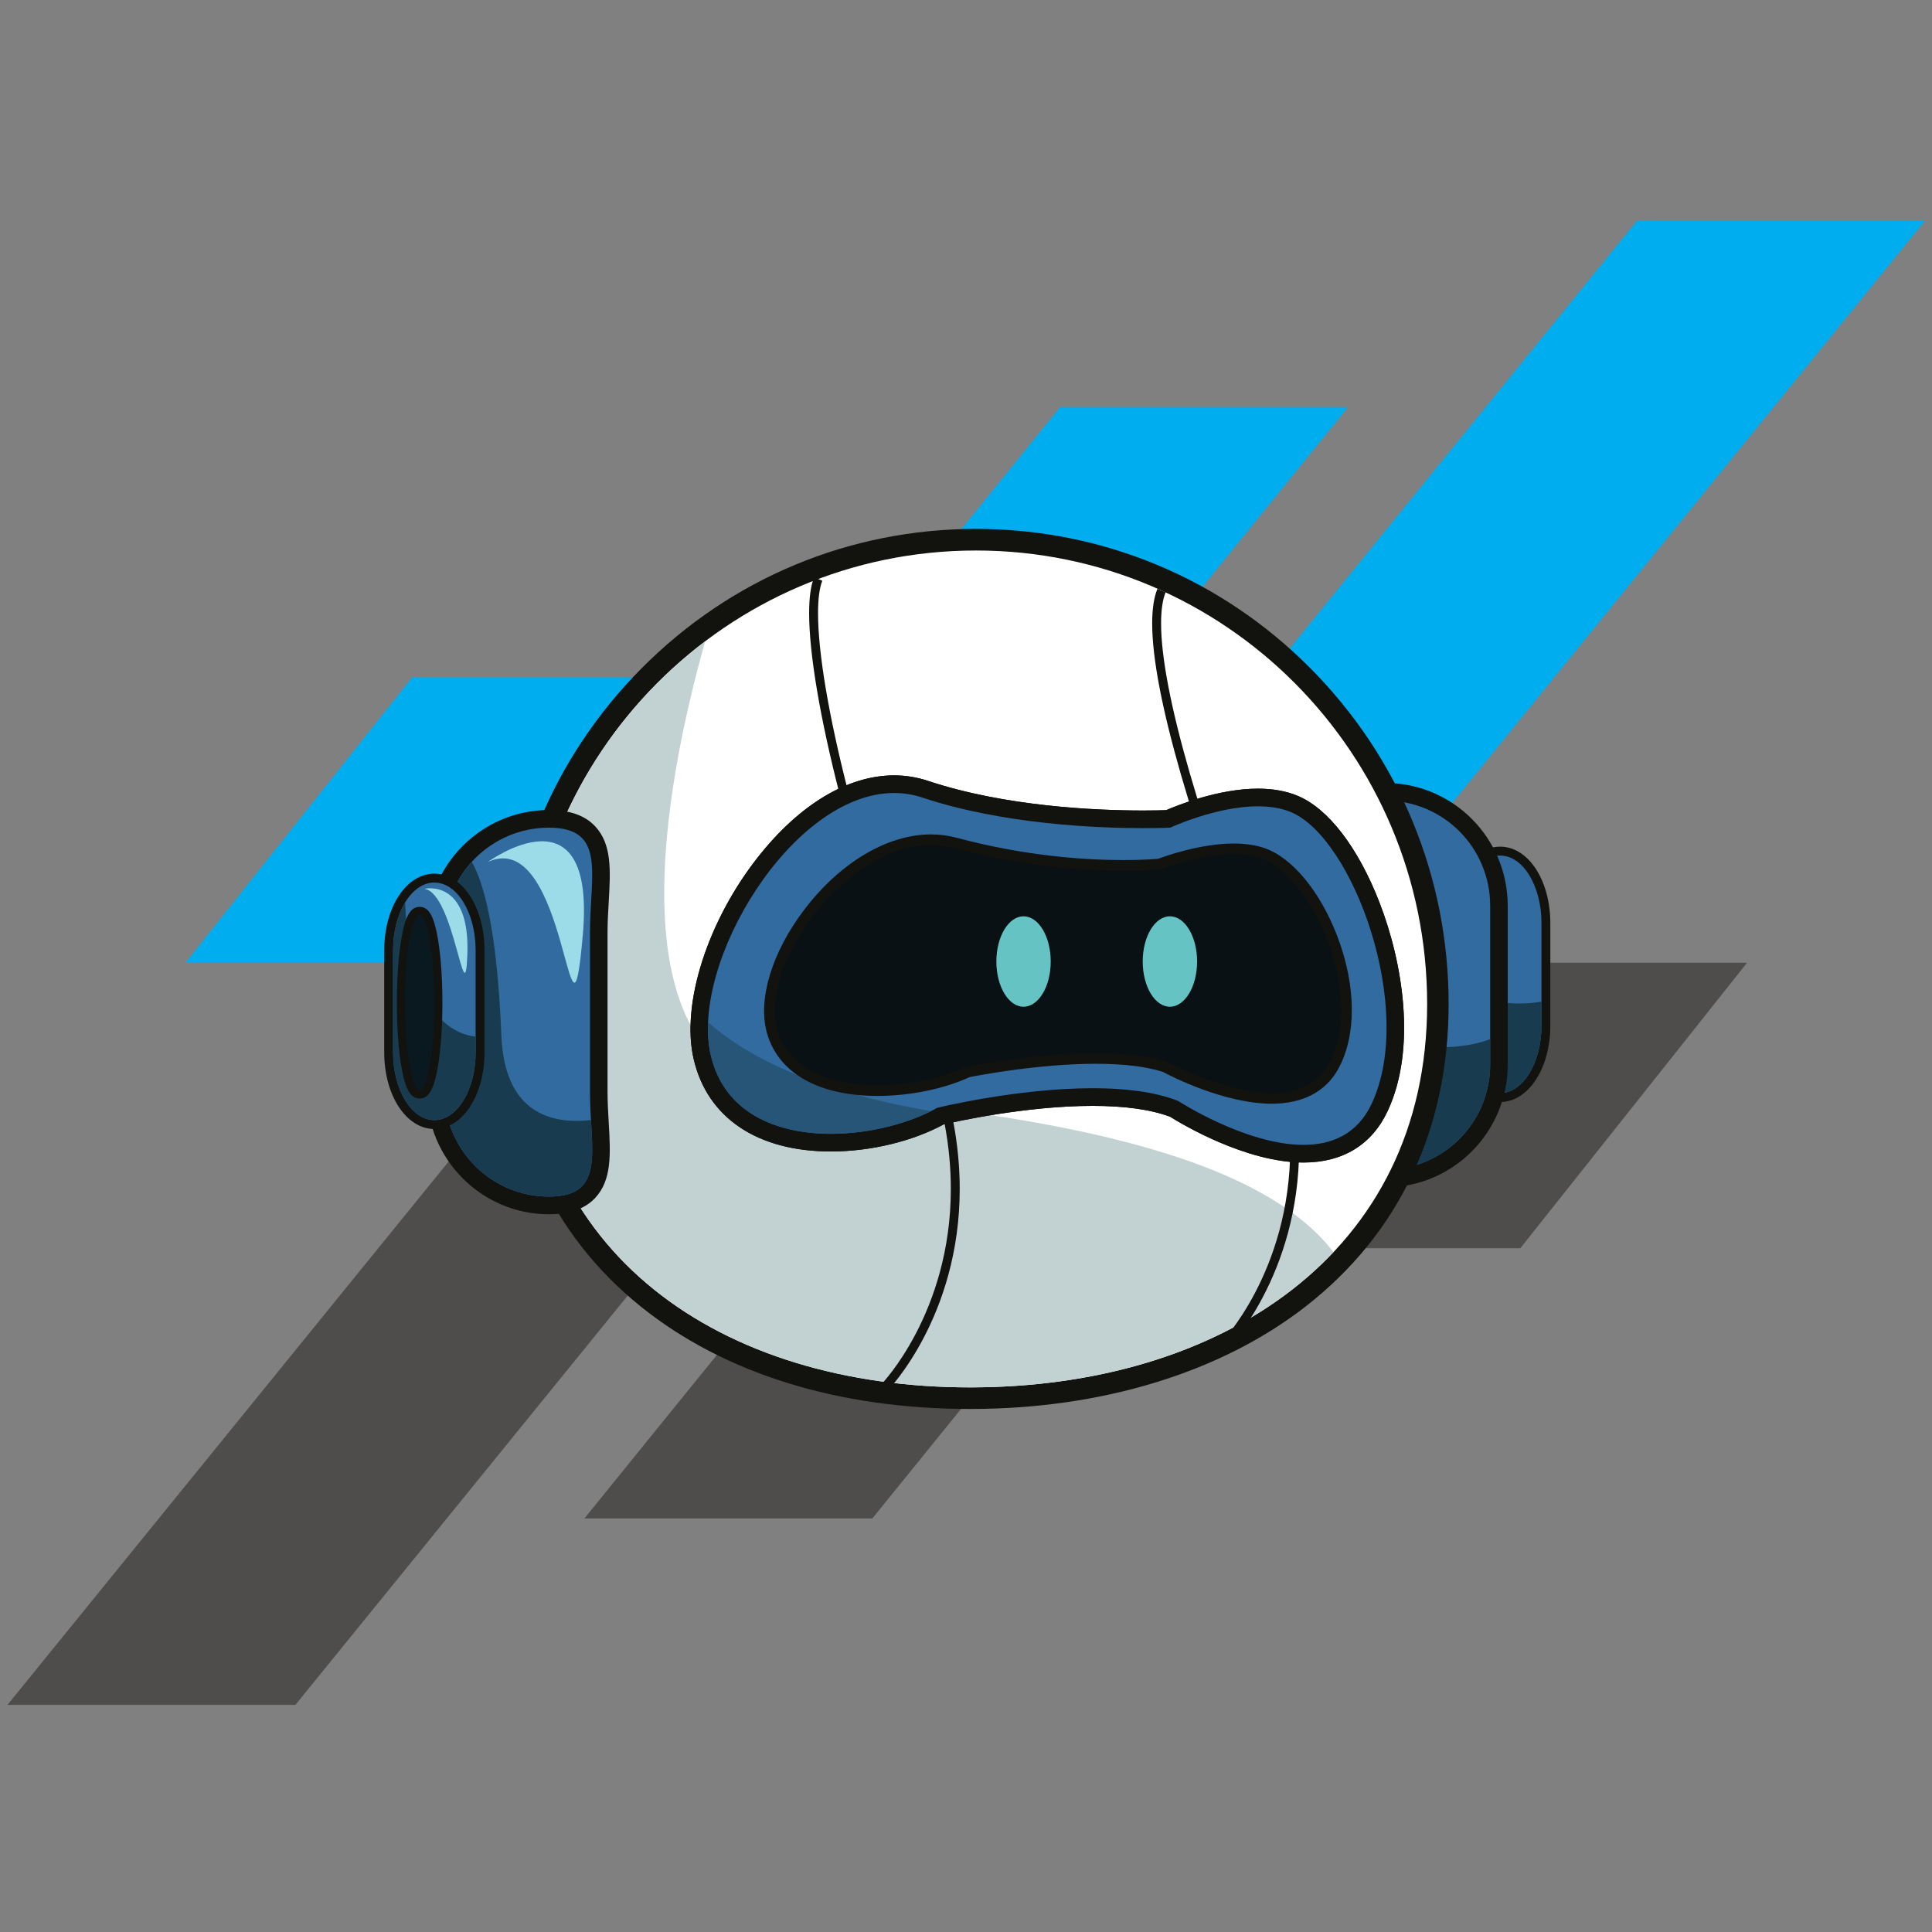 <svg xmlns="http://www.w3.org/2000/svg" xmlns:xlink="http://www.w3.org/1999/xlink" width="500" zoomAndPan="magnify" viewBox="0 0 375 375" height="500" preserveAspectRatio="xMidYMid meet" version="1.0"><rect x="0" y="0" width="375" height="375" fill="#808080" stroke="none"/><defs><clipPath id="87dc13b867"><path d="M 36 42.824 L 373.68 42.824 L 373.68 187 L 36 187 Z M 36 42.824 " clip-rule="nonzero"/></clipPath><clipPath id="e82421e713"><path d="M 1.422 186 L 340 186 L 340 330.941 L 1.422 330.941 Z M 1.422 186 " clip-rule="nonzero"/></clipPath><clipPath id="c393ce6afa"><path d="M 97 102.699 L 282 102.699 L 282 273.527 L 97 273.527 Z M 97 102.699 " clip-rule="nonzero"/></clipPath><clipPath id="08c9174982"><path d="M 74.242 169 L 95 169 L 95 220 L 74.242 220 Z M 74.242 169 " clip-rule="nonzero"/></clipPath></defs><g clip-path="url(#87dc13b867)"><path fill="#00adef" d="M 36.004 186.867 L 91.895 186.867 L 135.902 131.457 L 80.012 131.457 Z M 317.77 42.816 L 200.809 186.867 L 256.695 186.867 L 373.66 42.816 Z M 205.781 79.012 L 118.406 186.867 L 174.297 186.867 L 261.668 79.012 L 205.781 79.012 " fill-opacity="1" fill-rule="nonzero"/></g><g clip-path="url(#e82421e713)"><path fill="#4f4c4c" d="M 339.098 186.871 L 283.207 186.871 L 239.199 242.281 L 295.09 242.281 Z M 57.332 330.922 L 174.293 186.871 L 118.406 186.871 L 1.441 330.922 Z M 169.32 294.73 L 256.695 186.871 L 200.805 186.871 L 113.434 294.73 L 169.32 294.73 " fill-opacity="1" fill-rule="nonzero"/></g><path fill="#326b9f" d="M 291.188 213.035 C 286.211 213.035 282.316 206.887 282.316 199.039 L 282.316 179.199 C 282.316 171.348 286.211 165.199 291.188 165.199 C 296.164 165.199 300.059 171.348 300.059 179.199 L 300.059 199.039 C 300.059 206.887 296.164 213.035 291.188 213.035 " fill-opacity="1" fill-rule="nonzero"/><path fill="#12120f" d="M 291.188 164.336 C 285.73 164.336 281.453 170.863 281.453 179.199 L 281.453 199.039 C 281.453 207.371 285.73 213.898 291.188 213.898 C 296.645 213.898 300.918 207.371 300.918 199.039 L 300.918 179.199 C 300.918 170.863 296.645 164.336 291.188 164.336 Z M 291.188 166.062 C 295.613 166.062 299.203 171.945 299.203 179.199 L 299.203 199.039 C 299.203 206.289 295.613 212.172 291.188 212.172 C 286.762 212.172 283.172 206.289 283.172 199.039 L 283.172 179.199 C 283.172 171.945 286.762 166.062 291.188 166.062 " fill-opacity="1" fill-rule="nonzero"/><path fill="#193b4f" d="M 299.203 199.039 L 299.203 194.41 C 293.195 195.547 286.168 193.66 286.168 193.66 L 283.699 203.688 C 284.844 208.641 287.762 212.172 291.188 212.172 C 295.613 212.172 299.203 206.289 299.203 199.039 " fill-opacity="1" fill-rule="nonzero"/><path fill="#326b9f" d="M 268.949 228.73 C 265.402 228.73 262.871 227.875 261.215 226.105 C 258.441 223.148 258.719 218.352 259.043 212.801 C 259.152 210.816 259.273 208.762 259.273 206.621 L 259.273 175.809 C 259.273 173.668 259.152 171.613 259.043 169.629 C 258.719 164.074 258.441 159.281 261.215 156.32 C 262.871 154.559 265.402 153.695 268.949 153.695 C 281.078 153.695 290.941 163.613 290.941 175.809 L 290.941 206.621 C 290.941 218.812 281.078 228.73 268.949 228.73 " fill-opacity="1" fill-rule="nonzero"/><path fill="#12120f" d="M 268.949 151.984 C 264.91 151.984 261.973 153.02 259.977 155.148 C 256.699 158.641 256.996 163.777 257.344 169.727 C 257.457 171.688 257.57 173.715 257.57 175.809 L 257.57 206.621 C 257.57 208.711 257.457 210.738 257.344 212.699 C 256.996 218.648 256.699 223.789 259.977 227.281 C 261.973 229.41 264.91 230.445 268.949 230.445 C 282.016 230.445 292.648 219.758 292.648 206.621 L 292.648 175.809 C 292.648 162.672 282.016 151.984 268.949 151.984 Z M 268.949 155.406 C 280.156 155.406 289.242 164.543 289.242 175.809 L 289.242 206.621 C 289.242 217.887 280.156 227.02 268.949 227.02 C 257.742 227.02 260.977 217.887 260.977 206.621 L 260.977 175.809 C 260.977 164.543 257.742 155.406 268.949 155.406 " fill-opacity="1" fill-rule="nonzero"/><path fill="#193b4f" d="M 267.23 202.043 L 260.602 215.57 C 260.312 222.344 260.941 227.02 268.949 227.02 C 280.156 227.02 289.242 217.887 289.242 206.621 L 289.242 201.695 C 280.566 205.082 267.23 202.043 267.23 202.043 " fill-opacity="1" fill-rule="nonzero"/><path fill="#ffffff" d="M 188.336 271.387 C 163.141 271.387 141.473 264.668 125.668 251.957 C 108.742 238.336 99.793 218.602 99.793 194.883 C 99.793 145.188 140.008 104.758 189.441 104.758 C 238.875 104.758 279.09 145.188 279.09 194.883 C 279.09 218.508 269.754 238.25 252.082 251.98 C 235.969 264.496 213.332 271.387 188.336 271.387 " fill-opacity="1" fill-rule="nonzero"/><g clip-path="url(#c393ce6afa)"><path fill="#12120f" d="M 189.441 102.66 C 164.938 102.66 141.902 112.25 124.578 129.672 C 107.25 147.09 97.707 170.246 97.707 194.883 C 97.707 219.262 106.926 239.562 124.367 253.594 C 140.547 266.605 162.664 273.48 188.336 273.48 C 213.793 273.48 236.883 266.434 253.355 253.637 C 271.559 239.496 281.176 219.18 281.176 194.883 C 281.176 170.246 271.633 147.09 254.309 129.672 C 236.98 112.25 213.945 102.66 189.441 102.66 M 189.441 106.852 C 237.805 106.852 277.008 146.262 277.008 194.883 C 277.008 243.5 236.695 269.289 188.336 269.289 C 139.977 269.289 101.879 243.5 101.879 194.883 C 101.879 146.262 141.082 106.852 189.441 106.852 " fill-opacity="1" fill-rule="nonzero"/></g><path fill="#c2d2d3" d="M 188.336 269.289 C 139.977 269.289 101.879 243.5 101.879 194.883 C 101.879 194.863 101.879 194.84 101.879 194.82 C 101.879 194.812 101.879 194.809 101.879 194.805 C 101.879 194.785 101.879 194.766 101.879 194.746 C 101.879 194.738 101.879 194.734 101.879 194.73 C 101.879 194.711 101.879 194.691 101.879 194.668 C 101.879 194.668 101.879 194.664 101.879 194.664 C 101.879 194.645 101.879 194.625 101.879 194.605 C 101.879 194.598 101.879 194.594 101.879 194.594 C 101.879 194.574 101.879 194.555 101.879 194.535 C 101.879 194.527 101.879 194.523 101.879 194.52 C 101.879 194.5 101.879 194.48 101.879 194.457 C 101.879 194.457 101.879 194.449 101.879 194.449 C 101.879 194.434 101.879 194.41 101.879 194.391 C 101.879 194.391 101.879 194.383 101.879 194.379 C 101.879 194.359 101.879 194.344 101.879 194.32 C 101.879 194.316 101.879 194.312 101.879 194.305 C 101.879 194.289 101.879 194.266 101.879 194.246 C 101.879 194.242 101.879 194.234 101.879 194.23 C 101.879 194.215 101.879 194.199 101.879 194.184 C 101.879 194.176 101.879 194.172 101.879 194.168 C 101.879 194.145 101.879 194.129 101.879 194.109 C 101.879 194.102 101.879 194.098 101.879 194.094 C 101.879 194.074 101.879 194.051 101.879 194.035 C 101.879 194.027 101.879 194.023 101.879 194.02 C 101.879 194.004 101.879 193.984 101.879 193.969 C 101.879 193.961 101.879 193.957 101.879 193.953 C 101.879 193.934 101.883 193.914 101.883 193.898 C 101.883 193.891 101.883 193.887 101.883 193.879 C 101.883 193.863 101.883 193.844 101.883 193.824 C 101.883 193.816 101.883 193.809 101.883 193.801 C 101.883 193.785 101.883 193.773 101.883 193.754 C 101.883 193.75 101.883 193.738 101.883 193.73 C 101.883 193.719 101.883 193.703 101.883 193.688 C 101.883 193.684 101.883 193.672 101.883 193.664 C 101.883 193.648 101.887 193.633 101.887 193.613 C 101.887 193.605 101.887 193.594 101.887 193.59 C 101.887 193.574 101.887 193.562 101.887 193.551 C 101.887 193.535 101.887 193.523 101.887 193.512 C 101.887 193.5 101.887 193.492 101.887 193.477 C 101.887 193.469 101.887 193.457 101.887 193.449 C 101.887 193.434 101.891 193.414 101.891 193.406 C 101.891 193.395 101.891 193.383 101.891 193.371 C 101.891 193.363 101.891 193.352 101.891 193.34 C 101.891 193.328 101.891 193.312 101.891 193.297 C 101.891 193.293 101.891 193.277 101.891 193.273 C 101.891 193.254 101.891 193.238 101.895 193.223 C 101.895 193.211 101.895 193.203 101.895 193.195 C 101.895 193.184 101.895 193.172 101.895 193.16 C 101.895 193.152 101.895 193.145 101.895 193.137 C 101.895 193.117 101.895 193.098 101.898 193.082 C 101.898 193.074 101.898 193.066 101.898 193.062 C 101.898 193.043 101.898 193.023 101.898 193 C 101.898 192.996 101.898 192.992 101.898 192.984 C 101.898 192.949 101.902 192.906 101.902 192.867 C 101.902 192.863 101.902 192.863 101.902 192.863 C 101.902 192.836 101.902 192.809 101.902 192.781 L 101.902 192.777 C 102.555 164.855 116.141 140.152 136.871 124.48 C 129.418 150.902 117.41 208.938 154.648 212.172 C 194.914 215.668 242.641 221.848 258.82 243.035 C 242.676 260.164 217.332 269.113 189.172 269.285 L 189.164 269.285 C 189.141 269.289 189.117 269.289 189.094 269.289 C 189.09 269.289 189.082 269.289 189.074 269.289 C 189.055 269.289 189.035 269.289 189.02 269.289 C 189.008 269.289 189.004 269.289 188.992 269.289 C 188.973 269.289 188.953 269.289 188.934 269.289 C 188.926 269.289 188.922 269.289 188.918 269.289 C 188.891 269.289 188.867 269.289 188.844 269.289 C 188.84 269.289 188.84 269.289 188.836 269.289 C 188.809 269.289 188.785 269.289 188.758 269.289 C 188.754 269.289 188.742 269.289 188.742 269.289 C 188.719 269.289 188.699 269.289 188.676 269.289 C 188.672 269.289 188.66 269.289 188.652 269.289 C 188.633 269.289 188.617 269.289 188.602 269.289 C 188.59 269.289 188.582 269.289 188.57 269.289 C 188.559 269.289 188.539 269.289 188.523 269.289 C 188.516 269.289 188.5 269.289 188.492 269.289 C 188.477 269.289 188.457 269.289 188.438 269.289 C 188.434 269.289 188.422 269.289 188.414 269.289 C 188.391 269.289 188.363 269.289 188.336 269.289 " fill-opacity="1" fill-rule="nonzero"/><path fill="#34403e" d="M 188.336 269.289 C 139.977 269.289 101.879 243.5 101.879 194.883 C 101.879 243.5 139.977 269.289 188.336 269.289 M 188.414 269.289 C 188.422 269.289 188.434 269.289 188.438 269.289 C 188.434 269.289 188.422 269.289 188.414 269.289 M 188.492 269.289 C 188.5 269.289 188.516 269.289 188.523 269.289 C 188.512 269.289 188.5 269.289 188.492 269.289 M 188.57 269.289 C 188.582 269.289 188.59 269.289 188.602 269.289 C 188.59 269.289 188.582 269.289 188.57 269.289 M 188.652 269.289 C 188.66 269.289 188.672 269.289 188.676 269.289 C 188.672 269.289 188.66 269.289 188.652 269.289 M 188.742 269.289 C 188.742 269.289 188.754 269.289 188.758 269.289 C 188.754 269.289 188.746 269.289 188.742 269.289 M 188.836 269.289 C 188.84 269.289 188.84 269.289 188.844 269.289 C 188.84 269.289 188.836 269.289 188.836 269.289 M 188.918 269.289 C 188.922 269.289 188.926 269.289 188.934 269.289 C 188.926 269.289 188.922 269.289 188.918 269.289 M 188.992 269.289 C 189.004 269.289 189.008 269.289 189.02 269.289 C 189.008 269.289 189.004 269.289 188.992 269.289 M 189.074 269.289 C 189.082 269.289 189.09 269.289 189.094 269.289 C 189.09 269.289 189.082 269.289 189.074 269.289 M 189.164 269.285 L 189.172 269.285 C 189.172 269.285 189.168 269.285 189.164 269.285 M 101.879 194.883 C 101.879 194.863 101.879 194.84 101.879 194.82 C 101.879 194.84 101.879 194.863 101.879 194.883 M 101.879 194.805 C 101.879 194.785 101.879 194.766 101.879 194.746 C 101.879 194.766 101.879 194.785 101.879 194.805 M 101.879 194.73 C 101.879 194.711 101.879 194.691 101.879 194.668 C 101.879 194.691 101.879 194.711 101.879 194.73 M 101.879 194.664 C 101.879 194.645 101.879 194.625 101.879 194.605 C 101.879 194.625 101.879 194.645 101.879 194.664 M 101.879 194.594 C 101.879 194.574 101.879 194.551 101.879 194.535 C 101.879 194.555 101.879 194.574 101.879 194.594 M 101.879 194.52 C 101.879 194.5 101.879 194.48 101.879 194.457 C 101.879 194.48 101.879 194.5 101.879 194.52 M 101.879 194.449 C 101.879 194.43 101.879 194.414 101.879 194.391 C 101.879 194.41 101.879 194.434 101.879 194.449 M 101.879 194.379 C 101.879 194.359 101.879 194.344 101.879 194.32 C 101.879 194.344 101.879 194.359 101.879 194.379 M 101.879 194.305 C 101.879 194.285 101.879 194.266 101.879 194.246 C 101.879 194.266 101.879 194.289 101.879 194.305 M 101.879 194.23 C 101.879 194.215 101.879 194.195 101.879 194.184 C 101.879 194.199 101.879 194.215 101.879 194.23 M 101.879 194.168 C 101.879 194.148 101.879 194.129 101.879 194.109 C 101.879 194.129 101.879 194.145 101.879 194.168 M 101.879 194.094 C 101.879 194.07 101.879 194.051 101.879 194.035 C 101.879 194.051 101.879 194.074 101.879 194.094 M 101.879 194.02 C 101.879 194.004 101.879 193.984 101.879 193.969 C 101.879 193.984 101.879 194.004 101.879 194.02 M 101.879 193.953 C 101.879 193.934 101.883 193.914 101.883 193.898 C 101.883 193.914 101.879 193.934 101.879 193.953 M 101.883 193.879 C 101.883 193.863 101.883 193.844 101.883 193.824 C 101.883 193.844 101.883 193.863 101.883 193.879 M 101.883 193.801 C 101.883 193.785 101.883 193.773 101.883 193.754 C 101.883 193.773 101.883 193.785 101.883 193.801 M 101.883 193.73 C 101.883 193.719 101.883 193.703 101.883 193.688 C 101.883 193.703 101.883 193.719 101.883 193.73 M 101.883 193.664 C 101.883 193.648 101.887 193.633 101.887 193.613 C 101.887 193.633 101.883 193.648 101.883 193.664 M 101.887 193.59 C 101.887 193.574 101.887 193.562 101.887 193.551 C 101.887 193.562 101.887 193.574 101.887 193.59 M 101.887 193.512 C 101.887 193.5 101.887 193.488 101.887 193.477 C 101.887 193.492 101.887 193.5 101.887 193.512 M 101.887 193.449 C 101.887 193.434 101.887 193.418 101.891 193.406 C 101.891 193.414 101.887 193.434 101.887 193.449 M 101.891 193.371 C 101.891 193.363 101.891 193.352 101.891 193.34 C 101.891 193.352 101.891 193.363 101.891 193.371 M 101.891 193.297 C 101.891 193.289 101.891 193.277 101.891 193.273 C 101.891 193.277 101.891 193.293 101.891 193.297 M 101.895 193.223 C 101.895 193.211 101.895 193.203 101.895 193.195 C 101.895 193.203 101.895 193.211 101.895 193.223 M 101.895 193.16 C 101.895 193.152 101.895 193.145 101.895 193.137 C 101.895 193.145 101.895 193.152 101.895 193.16 M 101.898 193.082 C 101.898 193.074 101.898 193.066 101.898 193.062 C 101.898 193.066 101.898 193.074 101.898 193.082 M 101.898 193 C 101.898 192.996 101.898 192.992 101.898 192.984 C 101.898 192.992 101.898 192.996 101.898 193 M 101.902 192.867 C 101.902 192.863 101.902 192.863 101.902 192.863 C 101.902 192.863 101.902 192.863 101.902 192.867 M 101.902 192.781 L 101.902 192.777 L 101.902 192.781 " fill-opacity="1" fill-rule="nonzero"/><path fill="#12120f" d="M 172.309 269.898 C 172.352 269.852 175.836 266.273 179.32 259.598 C 182.805 252.93 186.281 243.156 186.281 230.762 C 186.281 222.527 184.742 213.148 180.672 202.773 C 173.871 185.449 168.395 168.332 164.617 153.625 C 160.84 138.922 158.777 126.613 158.781 119.027 C 158.777 116.191 159.078 114.016 159.613 112.719 L 158.016 112.062 C 157.336 113.738 157.059 116.07 157.051 119.027 C 157.059 126.906 159.152 139.27 162.945 154.059 C 166.738 168.84 172.238 186.02 179.062 203.41 C 183.062 213.59 184.555 222.75 184.555 230.762 C 184.555 242.824 181.172 252.316 177.789 258.793 C 176.098 262.031 174.41 264.516 173.148 266.184 C 172.516 267.02 171.996 267.648 171.629 268.07 C 171.449 268.277 171.305 268.434 171.211 268.535 L 171.105 268.648 L 171.074 268.684 L 172.309 269.898 " fill-opacity="1" fill-rule="nonzero"/><path fill="#12120f" d="M 238.184 261.918 C 238.227 261.871 241.711 258.289 245.195 251.613 C 248.68 244.945 252.16 235.172 252.16 222.773 C 252.16 214.543 250.621 205.164 246.547 194.789 C 239.816 177.637 234.512 162.461 230.895 149.934 C 227.277 137.41 225.359 127.504 225.367 121.004 C 225.363 118.402 225.672 116.359 226.25 114.949 L 224.652 114.297 C 223.949 116.031 223.641 118.27 223.637 121.004 C 223.641 127.828 225.605 137.805 229.238 150.414 C 232.875 163.02 238.191 178.238 244.941 195.426 C 248.941 205.605 250.434 214.762 250.434 222.773 C 250.434 234.836 247.051 244.328 243.668 250.809 C 241.977 254.051 240.285 256.531 239.023 258.203 C 238.391 259.035 237.867 259.664 237.508 260.082 C 237.324 260.293 237.18 260.449 237.09 260.551 L 236.98 260.664 L 236.949 260.699 L 238.184 261.918 " fill-opacity="1" fill-rule="nonzero"/><path fill="#326b9f" d="M 106.543 233.973 C 94.418 233.973 84.551 224.051 84.551 211.863 L 84.551 181.051 C 84.551 168.855 94.418 158.938 106.543 158.938 C 110.09 158.938 112.621 159.797 114.281 161.559 C 117.055 164.52 116.773 169.312 116.453 174.871 C 116.34 176.855 116.223 178.91 116.223 181.051 L 116.223 211.863 C 116.223 214 116.34 216.055 116.453 218.039 C 116.773 223.594 117.055 228.391 114.281 231.348 C 112.621 233.113 110.09 233.973 106.543 233.973 " fill-opacity="1" fill-rule="nonzero"/><path fill="#12120f" d="M 106.543 157.227 C 93.477 157.227 82.848 167.91 82.848 181.051 L 82.848 211.863 C 82.848 225 93.477 235.684 106.543 235.684 C 110.586 235.684 113.52 234.652 115.52 232.523 C 118.797 229.027 118.5 223.891 118.156 217.941 C 118.043 215.98 117.922 213.949 117.922 211.863 L 117.922 181.051 C 117.922 178.957 118.043 176.93 118.156 174.969 C 118.5 169.016 118.797 163.883 115.52 160.387 C 113.52 158.258 110.586 157.227 106.543 157.227 Z M 106.543 160.648 C 117.75 160.648 114.516 169.781 114.516 181.051 L 114.516 211.863 C 114.516 223.129 117.75 232.258 106.543 232.258 C 95.336 232.258 86.254 223.129 86.254 211.863 L 86.254 181.051 C 86.254 169.781 95.336 160.648 106.543 160.648 " fill-opacity="1" fill-rule="nonzero"/><path fill="#193b4f" d="M 97.316 200.996 C 96.516 180.938 94.012 171.582 91.59 167.297 C 88.289 170.926 86.254 175.742 86.254 181.051 L 86.254 211.863 C 86.254 223.129 95.336 232.258 106.543 232.258 C 115.84 232.258 115.199 225.969 114.711 217.398 C 107.125 218.27 97.922 216.148 97.316 200.996 " fill-opacity="1" fill-rule="nonzero"/><path fill="#326b9f" d="M 84.305 218.273 C 79.332 218.273 75.438 212.129 75.438 204.281 L 75.438 184.438 C 75.438 176.586 79.332 170.438 84.305 170.438 C 89.281 170.438 93.18 176.586 93.18 184.438 L 93.18 204.281 C 93.18 212.129 89.281 218.273 84.305 218.273 " fill-opacity="1" fill-rule="nonzero"/><g clip-path="url(#08c9174982)"><path fill="#12120f" d="M 84.305 169.578 C 78.852 169.578 74.578 176.105 74.578 184.438 L 74.578 204.281 C 74.578 212.609 78.852 219.137 84.305 219.137 C 89.762 219.137 94.039 212.609 94.039 204.281 L 94.039 184.438 C 94.039 176.105 89.762 169.578 84.305 169.578 Z M 84.305 171.301 C 88.734 171.301 92.32 177.184 92.32 184.438 L 92.32 204.281 C 92.32 211.531 88.734 217.414 84.305 217.414 C 79.883 217.414 76.297 211.531 76.297 204.281 L 76.297 184.438 C 76.297 177.184 79.883 171.301 84.305 171.301 " fill-opacity="1" fill-rule="nonzero"/></g><path fill="#193b4f" d="M 84.305 217.414 C 88.734 217.414 92.32 211.531 92.32 204.281 L 92.32 201.207 C 88.055 200.734 79.492 197.035 78.637 175.156 C 77.188 177.535 76.297 180.816 76.297 184.438 L 76.297 204.281 C 76.297 211.531 79.883 217.414 84.305 217.414 " fill-opacity="1" fill-rule="nonzero"/><path fill="#0a1920" d="M 81.449 212.438 C 77.914 212.438 77.816 196.441 77.816 194.617 C 77.816 192.797 77.914 176.805 81.449 176.805 C 84.988 176.805 85.09 192.797 85.09 194.617 C 85.09 196.441 84.988 212.438 81.449 212.438 " fill-opacity="1" fill-rule="nonzero"/><path fill="#12120f" d="M 81.449 176.02 C 79.672 176.02 78.641 177.844 77.887 182.316 C 77.336 185.617 77.031 189.988 77.031 194.617 C 77.031 199.254 77.336 203.625 77.887 206.926 C 78.641 211.398 79.672 213.223 81.449 213.223 C 83.23 213.223 84.262 211.398 85.012 206.926 C 85.566 203.625 85.871 199.254 85.871 194.617 C 85.871 189.988 85.566 185.617 85.012 182.316 C 84.262 177.844 83.23 176.02 81.449 176.02 Z M 81.449 177.59 C 83.031 177.59 84.305 185.215 84.305 194.617 C 84.305 204.027 83.031 211.648 81.449 211.648 C 79.875 211.648 78.594 204.027 78.594 194.617 C 78.594 185.215 79.875 177.59 81.449 177.59 " fill-opacity="1" fill-rule="nonzero"/><path fill="#326b9f" d="M 253.004 223.93 C 241.949 223.93 229.465 216.23 227.871 215.215 C 223.918 213.699 218.605 212.934 212.07 212.934 C 198.715 212.934 184.477 216.176 182.562 216.629 C 176.789 219.812 168.668 221.785 161.293 221.785 C 147.852 221.785 138.742 215.727 136.293 205.156 C 133.941 194.984 138.957 179.453 148.488 167.379 C 156.219 157.598 165.117 152.211 173.543 152.211 C 175.605 152.211 177.637 152.539 179.586 153.191 C 194.852 158.273 212.676 159.031 221.938 159.031 C 224.375 159.031 226.074 158.977 226.746 158.953 C 228.453 158.191 236.516 154.793 244.172 154.793 C 246.824 154.793 249.176 155.207 251.168 156.023 C 256.629 158.27 262.242 165.668 266.18 175.82 C 270.543 187.07 273.258 203.25 267.797 214.93 C 265.043 220.816 259.93 223.93 253.008 223.93 L 253.004 223.93 " fill-opacity="1" fill-rule="nonzero"/><path fill="#12120f" d="M 173.543 150.5 C 164.586 150.5 155.215 156.113 147.164 166.309 C 137.324 178.766 132.168 194.898 134.637 205.543 C 137.273 216.957 146.992 223.5 161.293 223.5 C 168.969 223.5 177.102 221.539 183.172 218.242 C 185.727 217.648 199.324 214.648 212.07 214.648 C 218.312 214.648 223.367 215.355 227.109 216.754 C 229.297 218.125 241.789 225.645 253.004 225.645 C 260.637 225.645 266.281 222.188 269.336 215.66 C 275.027 203.488 272.258 186.777 267.766 175.199 C 263.602 164.461 257.789 156.895 251.809 154.441 C 249.613 153.535 247.047 153.078 244.172 153.078 C 236.586 153.078 228.664 156.254 226.363 157.25 C 225.562 157.277 224.023 157.32 221.938 157.32 C 212.777 157.32 195.16 156.57 180.121 151.566 C 178 150.859 175.785 150.5 173.543 150.5 Z M 173.543 153.922 C 175.387 153.922 177.23 154.207 179.051 154.812 C 194.734 160.039 213.133 160.742 221.938 160.742 C 225.203 160.742 227.148 160.648 227.148 160.648 C 227.148 160.648 236.016 156.504 244.172 156.504 C 246.41 156.504 248.594 156.816 250.523 157.609 C 262.629 162.586 274.832 195.863 266.254 214.203 C 263.449 220.199 258.457 222.219 253.004 222.219 C 241.789 222.219 228.645 213.676 228.645 213.676 C 224.008 211.863 218.105 211.223 212.07 211.223 C 197.402 211.223 181.941 215.02 181.941 215.02 C 176.656 217.988 168.883 220.074 161.293 220.074 C 150.746 220.074 140.562 216.047 137.953 204.77 C 133.848 187.027 153.676 153.922 173.543 153.922 " fill-opacity="1" fill-rule="nonzero"/><path fill="#326b9f" d="M 253.004 223.93 C 241.949 223.93 229.465 216.23 227.871 215.215 C 223.918 213.699 218.605 212.934 212.07 212.934 C 198.715 212.934 184.477 216.176 182.562 216.629 C 176.789 219.812 168.668 221.785 161.293 221.785 C 147.852 221.785 138.742 215.727 136.293 205.156 C 133.941 194.984 138.957 179.453 148.488 167.379 C 156.219 157.598 165.117 152.211 173.543 152.211 C 175.605 152.211 177.637 152.539 179.586 153.191 C 194.852 158.273 212.676 159.031 221.938 159.031 C 224.375 159.031 226.074 158.977 226.746 158.953 C 228.453 158.191 236.516 154.793 244.172 154.793 C 246.824 154.793 249.176 155.207 251.168 156.023 C 256.629 158.27 262.242 165.668 266.18 175.82 C 270.543 187.07 273.258 203.25 267.797 214.93 C 265.043 220.816 259.93 223.93 253.008 223.93 L 253.004 223.93 " fill-opacity="1" fill-rule="nonzero"/><path fill="#12120f" d="M 173.543 150.5 C 164.586 150.5 155.215 156.113 147.164 166.309 C 137.324 178.766 132.168 194.898 134.637 205.543 C 137.273 216.957 146.992 223.5 161.293 223.5 C 168.969 223.5 177.102 221.539 183.172 218.242 C 185.727 217.648 199.324 214.648 212.07 214.648 C 218.312 214.648 223.367 215.355 227.109 216.754 C 229.297 218.125 241.789 225.645 253.004 225.645 C 260.637 225.645 266.281 222.188 269.336 215.66 C 275.027 203.488 272.258 186.777 267.766 175.199 C 263.602 164.461 257.789 156.895 251.809 154.441 C 249.613 153.535 247.047 153.078 244.172 153.078 C 236.586 153.078 228.664 156.254 226.363 157.25 C 225.562 157.277 224.023 157.32 221.938 157.32 C 212.777 157.32 195.16 156.57 180.121 151.566 C 178 150.859 175.785 150.5 173.543 150.5 Z M 173.543 153.922 C 175.387 153.922 177.23 154.207 179.051 154.812 C 194.734 160.039 213.133 160.742 221.938 160.742 C 225.203 160.742 227.148 160.648 227.148 160.648 C 227.148 160.648 236.016 156.504 244.172 156.504 C 246.41 156.504 248.594 156.816 250.523 157.609 C 262.629 162.586 274.832 195.863 266.254 214.203 C 263.449 220.199 258.457 222.219 253.004 222.219 C 241.789 222.219 228.645 213.676 228.645 213.676 C 224.008 211.863 218.105 211.223 212.07 211.223 C 197.402 211.223 181.941 215.02 181.941 215.02 C 176.656 217.988 168.883 220.074 161.293 220.074 C 150.746 220.074 140.562 216.047 137.953 204.77 C 133.848 187.027 153.676 153.922 173.543 153.922 " fill-opacity="1" fill-rule="nonzero"/><path fill="#265578" d="M 180.738 215.656 C 156.766 211.633 144.07 204.34 137.449 198.418 C 137.352 200.676 137.5 202.816 137.953 204.77 C 142.301 223.562 167.691 222.227 180.738 215.656 " fill-opacity="1" fill-rule="nonzero"/><path fill="#091115" d="M 246.859 213.184 C 237.684 213.18 227.254 207.695 226.117 207.082 C 222.754 205.988 218.242 205.434 212.699 205.434 C 201.324 205.434 189.207 207.797 187.883 208.062 C 183.133 210.289 176.422 211.672 170.32 211.672 C 159.316 211.672 151.852 207.461 149.84 200.113 C 148.16 193.98 150.859 185.223 156.891 177.258 C 163.652 168.332 172.551 163.004 180.688 163.004 C 182.297 163.004 183.883 163.215 185.414 163.621 C 198.875 167.227 210.602 167.984 218.07 167.984 C 221.949 167.984 224.453 167.773 225.035 167.715 C 226.125 167.305 233 164.777 239.488 164.777 C 241.637 164.777 243.531 165.059 245.129 165.617 C 250.168 167.363 255.469 173.871 258.633 182.191 C 262.188 191.531 262.258 200.801 258.828 206.996 C 256.555 211.102 252.531 213.184 246.859 213.184 " fill-opacity="1" fill-rule="nonzero"/><path fill="#12120f" d="M 180.688 161.957 C 172.223 161.957 163.02 167.441 156.062 176.625 C 149.836 184.84 147.066 193.949 148.836 200.395 C 150.98 208.23 158.809 212.719 170.32 212.719 C 176.605 212.719 183.266 211.355 188.207 209.066 C 189.996 208.711 201.711 206.48 212.699 206.48 C 218.086 206.48 222.461 207.012 225.711 208.051 C 227.242 208.871 237.637 214.23 246.859 214.23 C 252.852 214.23 257.305 211.902 259.742 207.504 C 263.316 201.047 263.266 191.445 259.609 181.82 C 256.285 173.086 250.867 166.496 245.469 164.625 C 243.762 164.031 241.75 163.73 239.488 163.73 C 233.055 163.73 226.281 166.133 224.801 166.688 C 224.047 166.754 221.656 166.938 218.07 166.938 C 210.664 166.938 199.035 166.188 185.68 162.609 C 184.066 162.176 182.387 161.957 180.688 161.957 Z M 180.688 164.055 C 182.176 164.055 183.668 164.238 185.145 164.637 C 198.898 168.316 210.863 169.031 218.07 169.031 C 222.625 169.031 225.277 168.746 225.277 168.746 C 225.277 168.746 232.688 165.824 239.488 165.824 C 241.355 165.824 243.18 166.047 244.789 166.605 C 254.891 170.109 265.074 193.562 257.918 206.484 C 255.578 210.715 251.41 212.133 246.859 212.133 C 237.504 212.133 226.531 206.113 226.531 206.113 C 222.66 204.836 217.734 204.387 212.699 204.387 C 200.457 204.387 187.555 207.062 187.555 207.062 C 183.145 209.156 176.656 210.621 170.32 210.621 C 161.52 210.621 153.02 207.785 150.844 199.84 C 147.41 187.297 164.012 164.055 180.688 164.055 " fill-opacity="1" fill-rule="nonzero"/><path fill="#65c4c3" d="M 203.945 186.629 C 203.945 191.477 201.586 195.406 198.668 195.406 C 195.758 195.406 193.395 191.477 193.395 186.629 C 193.395 181.781 195.758 177.855 198.668 177.855 C 201.586 177.855 203.945 181.781 203.945 186.629 " fill-opacity="1" fill-rule="nonzero"/><path fill="#65c4c3" d="M 232.355 186.629 C 232.355 191.477 229.992 195.406 227.078 195.406 C 224.16 195.406 221.801 191.477 221.801 186.629 C 221.801 181.781 224.16 177.855 227.078 177.855 C 229.992 177.855 232.355 181.781 232.355 186.629 " fill-opacity="1" fill-rule="nonzero"/><path fill="#9cdbe8" d="M 94.711 167.297 C 94.711 167.297 115.734 151.918 113.125 181.434 C 110.52 210.949 110.277 160.191 94.711 167.297 " fill-opacity="1" fill-rule="nonzero"/><path fill="#9cdbe8" d="M 82.375 172.516 C 82.375 172.516 91.332 170.418 90.711 185.453 C 90.219 197.535 88.137 173.332 82.375 172.516 " fill-opacity="1" fill-rule="nonzero"/></svg>